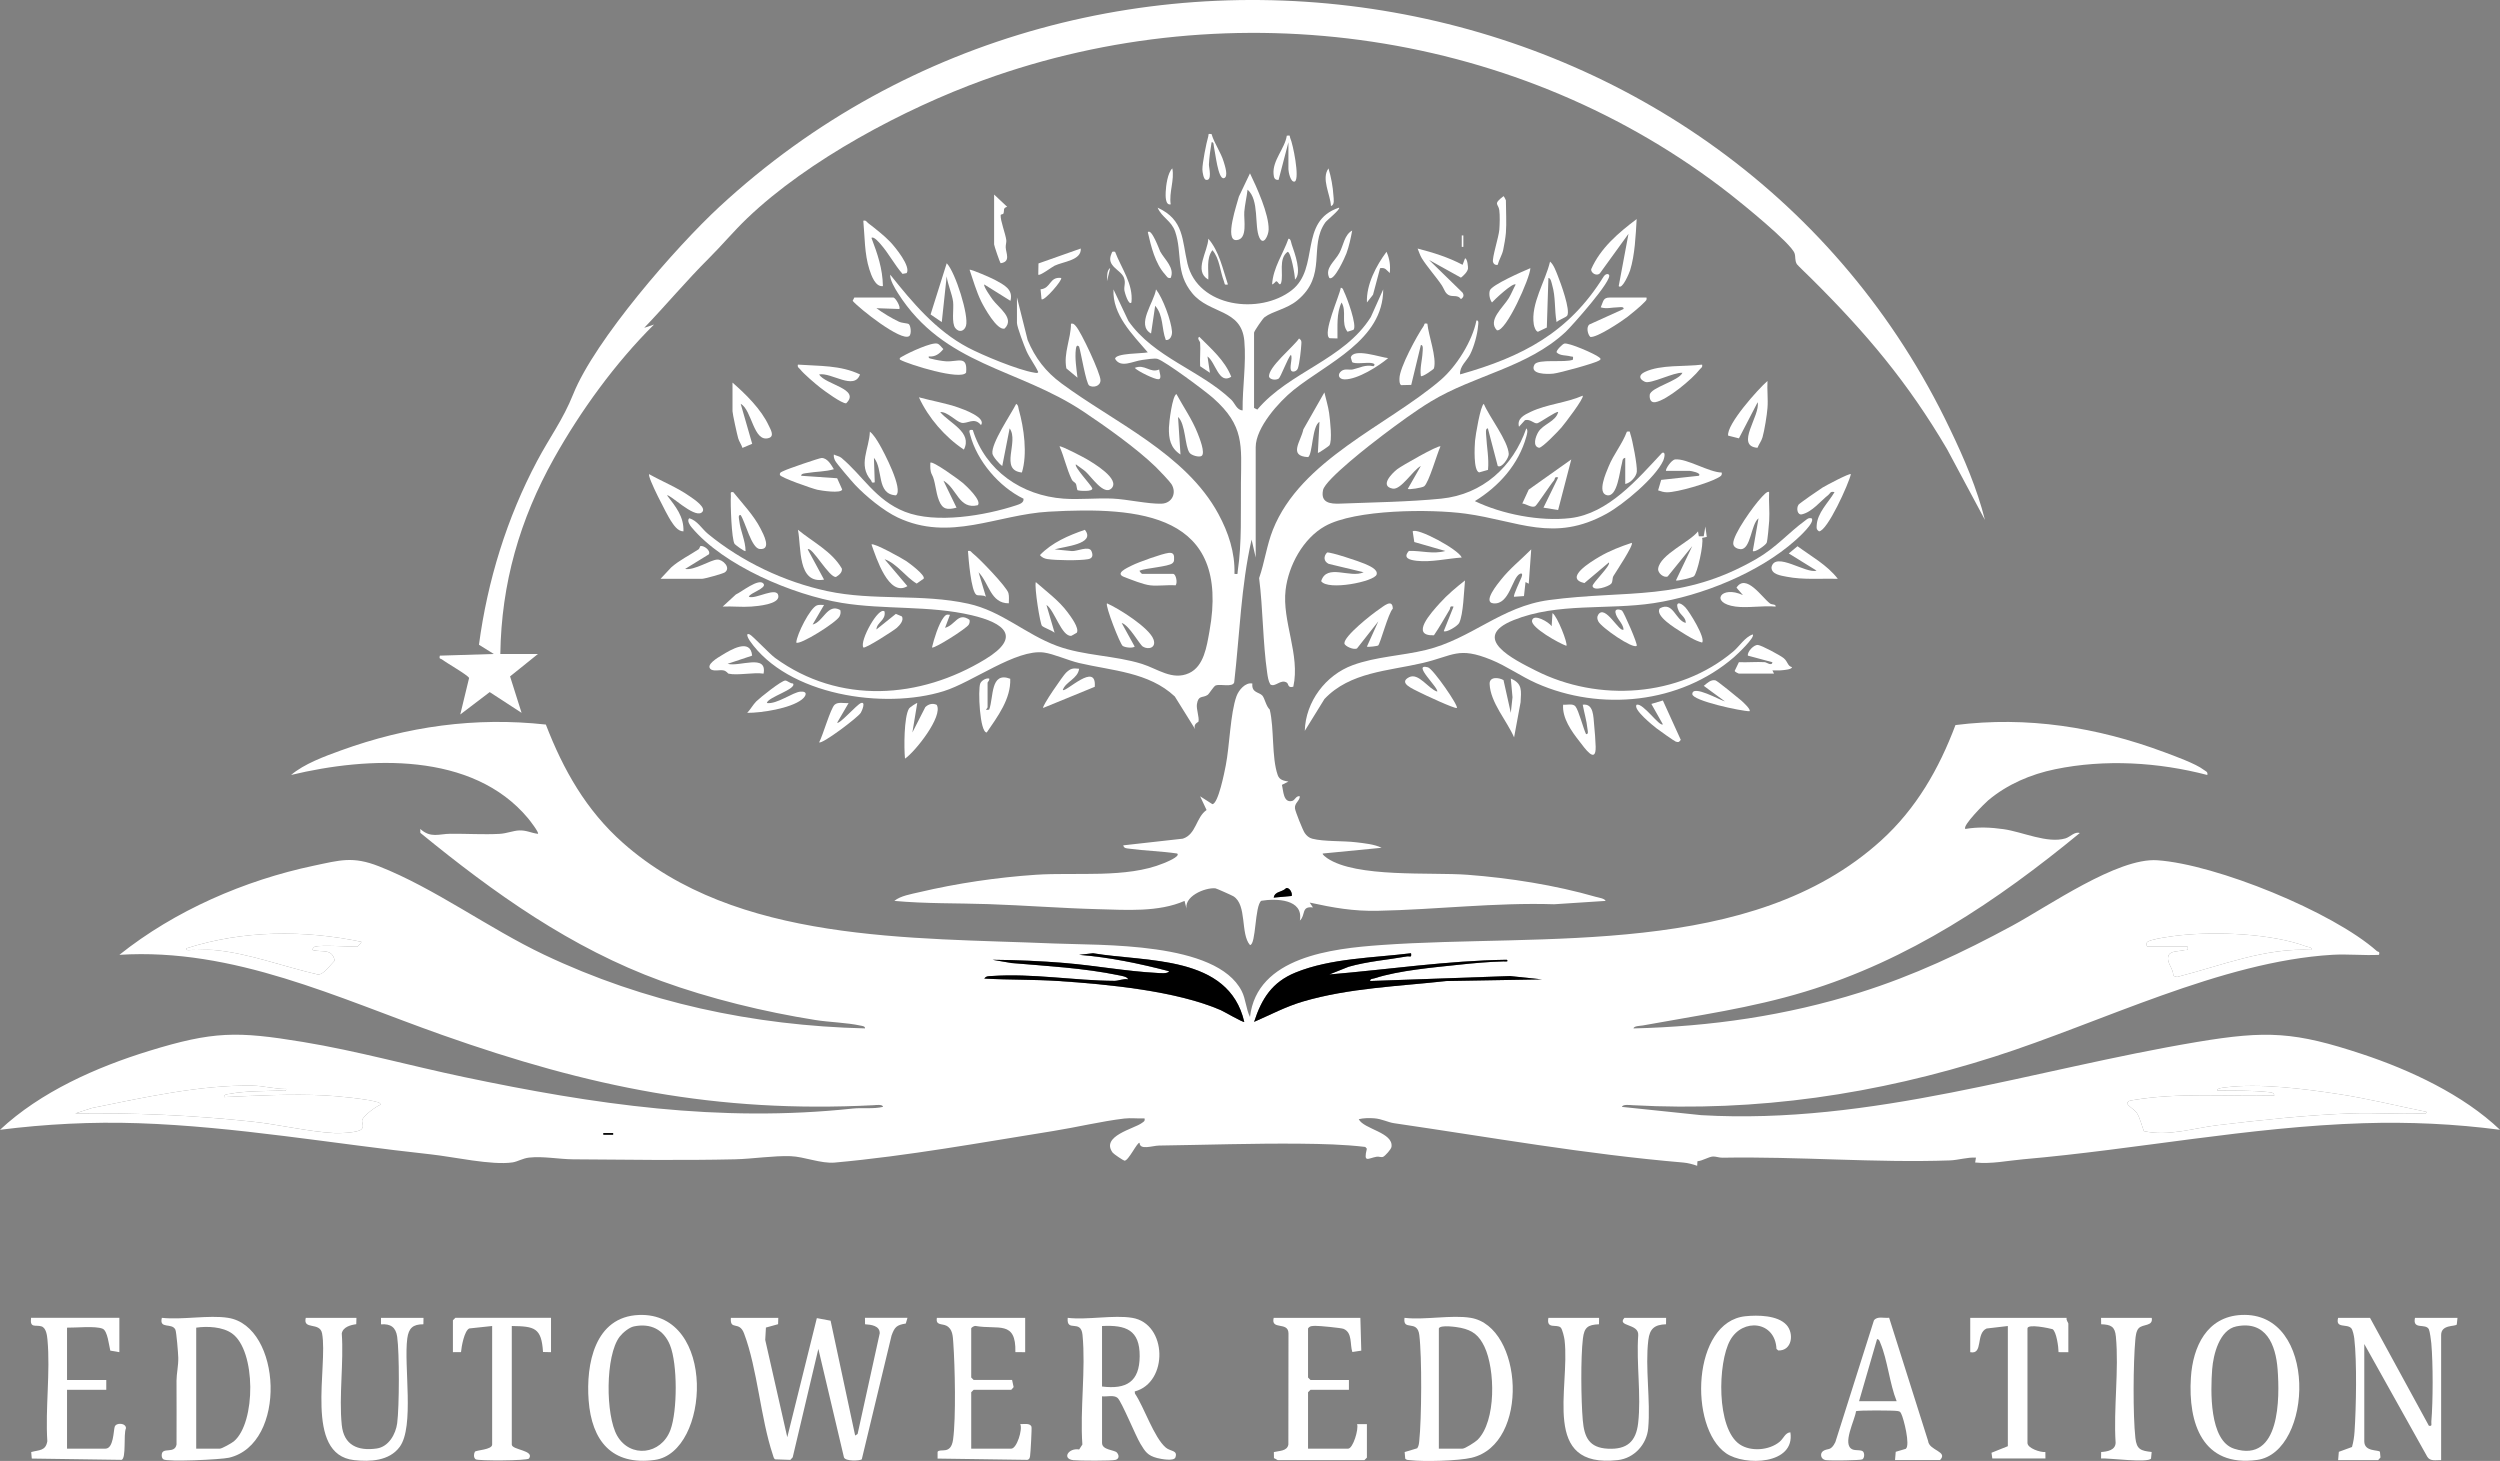 <svg xmlns="http://www.w3.org/2000/svg" id="Layer_1" data-name="Layer 1" viewBox="0 0 3057.62 1786.83"><rect x="0" y="0" width="3057.62" height="1786.83" fill="#808080" stroke="none"/><defs><style>      .cls-1 {        fill: #fff;      }    </style></defs><path class="cls-1" d="M667.61,886.19c21.4,55.52,49.39,104.91,94.27,144.69,138.39,122.69,353.11,115.67,526.88,123.04,58.18,2.47,198.84-2.48,229.85,58.11,5.11,9.98,5.25,21.85,10.2,31.81,8.38-73.7,100.76-83.72,160-87.99,198.6-14.31,452.82,16.41,611.96-127.95,42.78-38.81,70.68-87.42,90.85-141.12,87.68-11.05,172.95,2.5,255.09,33.05,12.18,4.53,39.13,14.29,48.41,21.58,2.41,1.89,5.44,2.3,4.54,6.44-59.87-15.66-125.1-19.6-186.03-7.06-29.96,6.17-58.46,18.38-81.95,38.04-3.58,2.99-32.17,31.28-27.96,35.01,15.69-2.65,31-1.96,46.73.27,23.15,3.28,53.7,17.88,75.76,11.26,5.62-1.69,11.36-8.74,17.47-6.52-101.53,83.48-208.85,155.43-335.95,193.98-67.04,20.33-130.39,28.85-198.6,41.36-2.87.53-10.86.46-11.35,3.62,94.46-2.26,186.96-15.61,276.99-43.93,66.17-20.82,125.48-48.82,186.28-81.68,44.37-23.98,128.79-83.41,177.38-80.07,71.88,4.93,214.55,63,268.66,111.15,1.33,1.18,3.85-.12,2.55,4.56-18.8.92-38.33-1.18-57.06-.07-135.85,8.09-283.25,83.07-413.34,124.59-144.7,46.19-290.14,67.62-442.38,59.37-2.69-.15-12.5-1.44-13.09,2.07l96.89,10.1c208.14,12.1,405.41-55.89,606.54-89.53,85.64-14.32,119.7-12.4,202.01,14.89,58.79,19.49,123.49,49.75,168.41,92.54-55.28-7.25-111.2-9.82-167.06-8.06-139.13,4.38-277.62,32.05-415.85,44.1-19.65,1.71-39.03,6.04-59.01,3.96l.99-5.99c-10.68-.59-21.55,3.07-32.06,3.44-91.03,3.18-185.55-5-277.99-3.32-4.13.08-8.31-1.69-11.64-1.46-5.41.38-12.85,5.33-18.94,5.8l-.34,5.56c-5.38-1.9-11.3-3.49-17.01-3.98-119.31-10.15-235.64-30.88-353.82-48.13-7.33-1.07-14.66-5.21-24.03-5.97-6-.48-13.2-.36-19.06,1.06,6.06,12.33,42.65,16.14,40.05,33.89-.44,2.98-7.78,11.07-10.15,12.12s-5.27-.58-7.98-.1c-10.64,1.88-16.36,8.26-12-9.77l-1.9-2.19c-26.14-3.11-52.74-3.69-79.12-3.96-56.75-.59-115.84,1.46-173.11,2.27-8,.11-23.57,6.03-23.81-3.26-2.52-1.89-13.73,22.55-18.58,21.74-1.34-.23-13.01-8.01-14.32-9.77-15.14-20.33,26.47-29.34,35.63-36.28,2.27-1.72,4.09-2.12,3.31-5.67-8.15.43-16.65-.76-24.78.2-27.46,3.25-59.07,10.81-86.75,15.23-87.76,14.03-177.83,30.52-267.34,38.62-16.74,1.52-37.27-7.2-53.95-7.82-20.49-.75-47.14,3.35-68.02,3.83-65.83,1.49-132,.5-198.15.01-16.93-.13-36.73-4-53.75-2.1-7.89.88-14.11,4.98-20.27,5.88-25.54,3.76-72.53-6.89-99.9-9.84-118.44-12.79-238.74-34.11-357.84-38.11-56.56-1.9-113.07,1.02-169.06,8.06,49.53-46.36,117.89-76.66,182.44-96.5,78.29-24.06,107.26-24.24,187.97-10.93,66.4,10.95,131.26,29.1,197.05,42.92,159.58,33.54,311.86,55.95,475.44,38.55,12.1-1.29,24.86.79,36.96-2.05,0-3.47-8.74-2.2-11.08-2.07-192.76,9.93-348.09-22.33-527.88-85.86-128.03-45.24-254.88-106.83-394.91-98.05,67.73-54.03,153.01-91.14,237.9-109.04,32.13-6.77,47.6-11.74,79.41.72,67.91,26.61,134.51,76.05,201.91,108.06,123.36,58.58,255.97,86.9,392.66,90.25.49-2.74-3.56-3.02-5.5-3.45-17.14-3.72-37.55-4.02-55.19-6.82-62.19-9.85-129.21-26.16-188.3-47.67-110.34-40.17-204.68-107.5-294.75-181.19l-.15-4.83c12.87,11.61,22.85,6.03,36.89,5.91,19.75-.17,40.62,1.18,60.17.12,8.46-.46,16.77-3.92,23.85-4.2,9.04-.36,14.67,3.18,23.04,4.16,1.67-1.5-10.29-16.81-12.05-18.93-68.13-81.69-195.53-75.74-289.9-53.07,15.85-13.55,40.89-22.74,60.96-30.01,81.18-29.43,164.36-41.12,250.7-31.64ZM384.95,1157.84c8.97-2.29,40.15,0,51.99,0,.39,0,5.65-5.33,5-5.98-70.56-14.7-145.05-14.15-213.96,8-.48,3.48,4.55,1.88,6.96,1.97,8.54.32,17.61-.69,25.99.03,42.54,3.65,86.54,20.64,128.13,30.07,7.4-.23,15.02-12.01,20.31-17.06-3.42-15.54-15.3-9.58-27.43-13.05-.57-.56,2.25-3.79,3-3.98ZM2827.65,1161.82c-.63-3.78-4.21-3.26-6.76-4.21-42.6-15.89-109.11-18.46-154.21-13.75-6.44.67-39.02,4.61-41,9-.33.74-.73,5.07,1.03,5h48.94c.94,5.67-1.15,3.36-4.61,4.27-6.19,1.64-17.09.44-19.05,7.15-2.46,8.45,6.46,15.34,6.02,24.2l4.63,1.39c54.29-13.84,107.81-36.13,165-33.05ZM1521.8,1249.82c-19.03-82.16-119.46-72.9-184.99-83.96l-16.97,1.96c37.32,2.98,73.91,10.64,109.97,20.04-1.37,3.54-11.85,2.25-15.09,2.07-37.36-1.99-74.78-8.95-111.91-12.07-29.53-2.48-59.38-3.76-88.96-4l23.01,3.96c42.67,3.64,89.13,6.16,131.07,14.91,3.03.63,11.04,1.65,11.88,5.09-5.78-1.21-11.47,1.85-16.77,1.82-49.31-.24-100.25-9.41-150.3-5.91-3.42.24-6.61-.2-8.88,3.12,30.2,1.7,60.72,1.01,90.96,3.01,59.55,3.94,144.04,11.98,198.34,35.63,3.78,1.64,27.51,15.47,28.64,14.34ZM1725.77,1165.85c-45.76,5.68-98.23,6-141.33,23.63-28.57,11.69-41.31,31.72-50.63,60.33,20.21-8.77,38.67-18.71,60-24.97,56.08-16.47,117.14-18.57,174.99-24.98l116.95-2.04-38.9-4.06-171.05,6.06c-.47-2.88,3.46-2.7,5.56-3.38,29.48-9.58,72.03-13.24,103.43-16.58,17.74-1.89,36.17-3.54,54.02-4.01,1.72-.04,7.19.8,3.95-2.02-72.68,1.05-144.69,11.91-216.96,17.99l23.55-9.41c23.34-6.64,47.58-8.47,71.37-12.66,3.56-.63,5.97,2.19,5.04-3.9ZM349.95,1331.84c-12.94.24-28.55-3.91-41.08-4.09-64.19-.94-133.9,14.74-196.52,27.43l-20.35,6.62c72.41-.92,144.99,2.25,216.94,10.04,32.46,3.51,68.18,12.27,100.04,14,6.25.34,29.5-.4,33.18-4.82,3.64-3.2-.17-8.47.85-11.31,2.05-5.69,16.82-16.51,22.88-18.88-.97-1.14-1.8-2.17-3.32-2.64-13.76-4.28-50.14-7.63-65.55-8.44-39.89-2.11-83.25.29-123.07,2.06.82-3.98,4.11-3.39,7.02-3.96,18.99-3.68,42.41-3.22,61.99-4.02,2.43-.1,7.44,1.51,6.97-1.98ZM2967.62,1359.83c-35.74-7.28-71.17-16.15-107.31-21.69-42.26-6.48-97.3-13.59-139.42-8.1-2.16.28-9.35.78-9.22,3.75,20.89.14,42.27-.28,63.06,1.94,2.99.32,6.17.45,6.92,4.06-58.05,1.63-117.49-4.04-174.94,6.05-2.37.42-3.64.94-5.02,3-.65,2.98,8.91,8.09,11.69,12.27,3.95,5.96,6.07,15.61,8.71,22.31,30.18,6.81,60.81-3.8,90.84-7.35,54.02-6.39,109.39-12.44,163.64-14.34,27.95-.98,56.15,1.2,84.09.08,2.43-.1,7.44,1.51,6.97-1.98ZM749.9,1385.83h-11.98v1.96h11.98v-1.96Z"></path><path class="cls-1" d="M657.92,799.88l-34.09,27.41,14.09,44.56-38.99-25.39-36.01,27.4,10.8-44.63c-1.05-3.29-28.07-18.71-33.25-22.77-1.63-1.27-3.68.05-2.52-4.57l65.98-2.03-18.14-11.3c10.43-78.26,34.13-155.1,71.09-224.69,15.81-29.76,31.51-50.18,44.19-81.79,26.52-66.11,125.36-179.69,178.79-229.15,462.39-428.03,1234.77-296.68,1505.32,272.33,17.12,35.62,32.79,72.18,42.5,110.64l-46.36-86.59c-47.99-81.67-99.01-142.14-165.65-208.31-2.82-2.8-17.43-16.82-18.06-17.93-2.72-4.79-1.3-8.76-2.77-13.22-4.02-12.22-64.47-61.1-78.15-71.83C1860.39,37.17,1508.8-13.02,1202.81,97.94c-96.73,35.08-214.39,97.66-288.96,168.99-16.54,15.82-30.81,33.02-46.93,49.07-27.45,27.33-52.2,57-79.02,84.95l11.98-4.02c-47.27,46.96-89.7,105.39-122.32,163.64-41.85,74.74-64.4,152.99-65.65,239.31h45.99Z"></path><path class="cls-1" d="M1531.71,835.97c-1.25,11.53,8.34,10.38,12.23,14.78,2.89,3.27,4.55,13.09,8.98,17.02,5.7,23.3,2.17,58.45,9.79,80.2,2.12,6.04,7.34,6.91,13.09,7.93l-7.99,4.03c1.88,6.87,1.53,22.4,12.58,19.65,3.52-.88,4.71-6.72,9.4-5.7-.17,5.8-6.73,8.2-5.99,14.86.41,3.67,9.51,26.54,11.99,30.13,2.19,3.17,5.22,5.88,9.11,6.88,14.52,3.75,37.25,2.42,53.6,4.39,9.86,1.19,22.37,2.34,31.27,6.73l-71.98,7.01c-.88,1.19,4.07,4.77,5.33,5.64,35.44,24.26,127.14,17,171.62,20.36,51.83,3.91,107.1,12.63,156.99,26.99,3.17.91,10.9,1.97,12,4.97l-62.9,4.1c-71.98-2.3-144.13,6.57-215.96,8.01-29.92.6-54.19-3.74-83.08-10.07l4,5.97c-14.7-1.96-8.69,9.56-15.99,16.01,4.73-26.43-29.15-27.17-47.2-24.17-8.13,6.18-6.24,53.98-13.81,54.13-11.94-13.61-3.33-49.18-20.3-59.65-1.89-1.17-20.75-9.57-21.94-9.7-12.45-1.33-40.74,10.15-34.78,27.39l-3.01-12.02c-31.89,14.01-71.27,11.03-106.05,10.12-44.44-1.16-89.47-4.68-133.81-6.18-38.43-1.3-76.69-.41-115.07-3.94,7.3-6.19,20.88-8.37,30.36-10.61,46.13-10.9,95.29-18.16,142.64-21.34,49.12-3.31,110.86,4.57,156.01-13.97,1.86-.76,21.37-8.33,16.94-12.03-19.47-2.88-39.57-3.31-59.03-5.96-3-.41-6.16-.27-6.95-4.03l72.85-8.16c16.48-5.27,16.01-26.14,29.05-35.05l-7.9-16.8,15.02,9.64c7.28-.59,14.88-39.87,16.34-47.28,4.78-24.3,5.55-63.81,13.16-84.83,2.63-7.28,10.87-17.23,19.37-15.44ZM1579.79,1095.82c1.1-3.74-2.57-10.37-6.63-9.71-5.26,5.5-13.78,3.6-15.36,11.71l21.99-2Z"></path><path class="cls-1" d="M1243.84,363.94l13.03,51.96c9.2,22.04,22.01,38.66,41.14,52.85,64.46,47.8,152.17,86.02,192.14,159.82,12.3,22.71,20.44,47.15,19.67,73.32,4.99.37,3.43.49,3.94-3,5.26-35.69,3.59-72.06,3.96-108.06.49-46.5,4.34-69.96-33.89-103.93-9.66-8.59-58.46-44.91-68.18-47.98-3.32-1.05-14.23.73-18.55,1.3-12.02,1.59-26.27,10.4-33.25-1.29.01-7.27,34.18-6.36,39.95-7.99-18.74-22.01-43.36-45.82-41.96-76.99l18.3,38.66c31.13,44.6,87.36,59.87,125.74,96.23,4.45,4.22,6.76,12.9,13.91,13.07-.33-27.98,4.59-57.08,2.09-85.06-3.52-39.36-42.61-32.41-63.73-58.26-20.93-25.63-11.76-48.37-20.8-75.19-4.59-13.63-16.37-17.24-21.52-29.45,32.69,15.1,29.67,39.62,36.53,68.44,12.78,53.67,88.54,62.93,127.48,32.6,34.93-27.2,7.93-84.5,57.92-101.04,2.07,1.93-14.79,15.21-16.85,18.12-20.71,29.31,3.02,64.88-34.47,95.51-12.72,10.39-29.73,12.94-39.7,20.3-2.45,1.81-12.95,17.3-12.95,19.05v91.99l4,2.02c38.97-46.3,105.86-60.64,138.82-113.17l15.14-33.82c-.05,62.21-68.28,89.73-109.76,123.18-17.68,14.26-46.2,45.81-46.2,69.79v134.98l-5.01-21.99c-12.97,56.99-14.6,116.5-21.28,174.68-1.97,6.3-16.63,1.77-22.41,3.64-2.73.88-8.02,10.3-10.14,11.72-6.1,4.07-11.25-.14-13.03,11.17-.97,6.13,3.04,16.12,1.92,21.39-.17.83-7.01,2.87-4.05,9.35l-24.93-40.03c-31.84-29.85-76.66-31.45-117.06-40.92-13.32-3.12-31.44-11.32-43.13-12.85-33.85-4.44-87.04,36.22-122.39,47.25-73.07,22.8-190.84,5.25-237.24-61.59-1.48-2.13-6.06-10.34-.19-7.82,3.57,1.53,24.2,23.72,31.19,28.81,78.52,57.18,177.01,50.39,257.14,1.51,44.71-27.27,23.6-44.3-16.9-53.78-52.19-12.21-106.61-6.48-158.89-15.09-59.78-9.84-144.15-45.32-183.5-92.38-2.07-2.48-5.93-8.02-3-11.09,9.9,2.56,15.49,12.9,22.95,19.04,41.41,34.06,93.34,58.75,145.94,70.04,56.95,12.22,115.44,2.8,172.56,15.42,41.09,9.08,69.9,37.35,108.4,51.58,33.06,12.23,70.26,11.51,103.95,22.04,19.07,5.96,37.2,20.66,57.57,11.32,18.32-8.39,21.67-32.94,24.95-51.02,26.15-143.84-84.59-152.81-196.49-146.49-63.37,3.58-121.09,37.26-184.85,7.07-17.28-8.18-38.88-25.94-52.08-39.91-3.87-4.09-22.81-26.22-24.4-29.59-1.15-2.43-1.92-4.72-1.52-7.46,2.82,1.51,6.67,1.97,9.04,3.93,26.14,21.63,41.71,51.86,77.89,66.09,37.85,14.9,97.91,4.68,136.14-7.92,3.9-1.29,9.65-3.06,8.87-8.08-29.66-14.38-56.7-45.92-65.14-77.88-1.09-4.13-2.6-7.16,3.13-6.14,15.52,49.84,59.8,80.22,111.04,83.96,19.47,1.42,40.41-.95,60.05-.06,17.72.8,43.81,6.81,59.87,6.21,12.65-.47,18.88-13.12,11.93-24.04-2.21-3.48-15.39-17.27-19.1-20.88-23.16-22.49-61.12-49.49-88.34-67.64-80.72-53.8-170.41-55.87-227.02-144.94-3.46-5.44-10.14-16.45-9.41-22.59,26.98,33.93,55.95,68.43,94.91,89.07,18,9.54,61.97,27.76,81.25,30.75,1.52.24,4.65,1.08,4.81-.83-4.05-8.8-10.44-16.86-14.36-25.64-2.63-5.89-11.63-29.61-11.63-34.37v-31Z"></path><path class="cls-1" d="M1967.74,335.95c5.93,5.49-46.48,64.05-52.93,70.03-47.24,43.82-111.26,52.58-164.88,85.09-19.25,11.68-40.67,27.56-58.78,41.2-13.37,10.07-70.3,54.09-73.01,67.09-3.26,15.65,8.75,17.06,20.74,16.6,39.06-1.49,85.77-2.23,123.86-6.1,50.61-5.15,87.74-38.97,104.03-85.95,2.36,2.13.77,7.3.02,10.02-9.42,34.02-33.38,60.8-62.98,78.96,33.16,15.98,79.61,25.11,116.73,20.78,46.48-5.42,82.49-47.94,112.23-79.76,5.4-2.23,2.24,7.75,1.45,9.46-9.61,20.97-48.69,53.53-69.13,64.85-64.77,35.87-108.15,8.8-172.65-.01-42.47-5.8-134.94-5.46-171.98,15.34-26.57,14.92-44.53,47.9-48.1,77.88-4.56,38.28,18.07,79.37,9.43,118.44-7.07,2.04-5.62-3.49-7.93-4.97-7.57-4.9-14.4,6.37-20.21,2.11-2.46-4.17-3.14-9.44-3.83-14.18-5.38-37.22-5.07-78.11-9.85-115.79,6.72-19.33,9.28-40.06,16.85-59.12,34.04-85.67,140.04-127.48,204.96-182.99,19.59-16.75,38.92-47.58,43.99-73.01,3.43-.5,2.12,4.74,1.95,6.94-.82,10.37-4.93,25.12-9.6,34.41-4.13,8.2-13.27,14.87-12.34,24.63,76.19-21.45,133.08-51.13,175.42-119.48,1.81-2.92,4.79-4.1,6.53-2.5Z"></path><path class="cls-1" d="M2215.71,633.91c4.72,4.92-15.87,23.37-19.96,27.02-44.48,39.65-114.54,67.83-173.22,76.75-56.45,8.59-117.28-1.01-171.26,20.72-54.19,21.81.37,48.29,27.14,61.83,76.49,38.67,174.9,32.56,241.34-23.32,7.79-6.56,14.26-17.62,23.96-21.01,3.37,3.48-19.67,25.02-23.04,27.93-65.65,56.81-163.1,66.64-241.63,31.77-18.77-8.34-36.25-20.93-55.31-28.68-40.4-16.43-45.95-4.91-83.94,3.99-41.55,9.74-88.82,10.97-119.94,44.04l-24.04,38.92c1.01-35.66,25.43-68.16,58.61-80.35,28.49-10.46,60.07-11.44,89.42-18.56,55.83-13.54,92.15-53.27,150.89-61.09,97.17-12.93,161.6,2.72,253.6-50.36,23.94-13.81,38.87-31.75,59.29-46.69,2.74-2,4.03-3.77,8.08-2.9Z"></path><path class="cls-1" d="M951.88,1611.78l-.23,7.78-14.88,4.11-.86,15.1,26.97,119.02,36.15-145.67,16.83,3.16,30.03,140.48,3.01-1.97,27.06-123.12c.1-9.3-10.54-10.56-17.97-11.02l-.11-7.87h51.99l-2.04,6.96c-11.31,1.83-13.62,4.34-17.4,14.59l-36.44,151.54c-2.54,1.78-20.1,2.61-21.8-2.43l-31.31-132.69-31.37,132.63-2.88,3.12-18.82-.66c-1.65-1.44-1.92-3.5-2.57-5.43-15.2-45.43-18.74-105-35.28-148.69-5.98-15.8-17.3-2.77-16.07-18.93h57.99Z"></path><path class="cls-1" d="M1384.83,1611.78c43.02,7.19,44.35,79.15,3,90.02l.28,2.63c11.27,16.63,23.27,53.94,37.86,66.18,5.5,4.61,14.8,2.94,11.61,11.88-1.79,5-17.73,1.95-22.26.78-11.8-3.05-14.69-7.83-20.52-17.47-6.09-10.08-22.96-51.62-27.94-56.05-4.45-3.96-13.21-1.29-19.02-1.97v56.99c0,8.92,15.2,8.34,18.18,11.81s2.78,7.5-1.5,8.86c-4.54,1.44-45.05,1.19-51.77.42-14.36-1.66-5.94-15.36,7.11-13.08l3.93-6.07c-3.06-42.95,4.26-91.83.17-134.04-1.94-20.01-19.82-2.27-18.11-20.88,23.8,2.82,56.31-3.79,78.99,0ZM1347.83,1695.77c29.83,3.74,45.9-5.77,46.06-37.09.16-32.14-16.82-38.38-46.06-36.9v73.99Z"></path><path class="cls-1" d="M1798.77,1611.78c63.95,10.69,72.57,154.01,1.13,171.11-16.04,3.84-58.72,4.97-75.22,2.96-2.12-.26-4.64.06-6.03-1.96l-.69-7.97,15.36-4.62c1.8-2.51,2.13-5.52,2.46-8.51,2.94-27.25,3.43-103.39.09-130.1-2.42-19.43-20.49-3.95-18.09-20.91,24.39,2.89,57.74-3.88,80.99,0ZM1759.78,1624.78v146.98h29c3,0,15.6-8.06,18.28-10.71,23.12-22.88,21.65-86.5,8.47-114.02-6.51-13.59-14.07-19.9-28.95-23.04-4.68-.99-25.28-4.07-26.8.8Z"></path><path class="cls-1" d="M278.96,1611.78c65.6,10.25,72.67,154.35,1.1,171.08-9.86,2.3-75.38,5.31-80.19,2-2.01-1.38-2.24-3.86-2.02-6.09.89-9.25,15.83-.17,18.06-12.07.26-26-.09-52.01-.02-78.02.02-8.64,2.33-17.94,2.16-28-.09-5.2-2.25-31.75-3.54-34.45-4.24-8.89-20.15-.15-16.54-14.46,24.69,2.75,57.31-3.7,80.99,0ZM239.97,1771.76h29c2.38,0,14.44-6.72,17.06-8.94,27.08-22.89,27.19-110.89-2.2-131.91-11.62-8.31-30.34-9.09-43.86-7.13v147.98Z"></path><path class="cls-1" d="M2741.31,1608.26c94.31-4.54,88.03,167.96,19.17,177.32-66.52,9.04-84.55-44.68-80.9-100.89,2.44-37.6,19.4-74.39,61.73-76.43ZM2735.12,1622.24c-20.65,4.22-28.19,34.58-29.53,52.46-1.94,25.92-3.81,87.4,26.96,97.18,56.53,17.97,55.67-62.53,53.08-97.08-2.27-30.27-14.17-59.99-50.51-52.56Z"></path><path class="cls-1" d="M2898.64,1611.78l72.01,132c4.56.77,2.73-2,2.98-4.98,2.11-25.23,2.18-70.82-.03-95.99-.31-3.5-1.81-14.66-2.98-17.02-3.87-7.86-20.26,1.3-16.99-14h51.99l-.87,8.13c-1.93,2.8-19.13-.28-19.13,12.86v152.98c-5.97-.2-13.3,1.92-16.93-4.07l-77.06-137.91v118.99c0,13.14,17.19,10.07,19.15,12.84l.67,6.94-2.82,3.22h-48.99l.87-10.14,16.1-5.89c1.75-6.18,2.69-12.45,3.12-18.87,1.96-29.17,3.02-85.68-.32-113.85-.36-3.07-1.81-10.3-3.6-12.4-5.22-6.14-19.78.76-16.17-12.83h39Z"></path><path class="cls-1" d="M781.57,1608.27c95.29-3.54,86.92,168.1,19.15,177.31-52.4,7.13-77.05-23.42-80.79-72.84-3.33-44,7.23-102.45,61.64-104.47ZM775.36,1622.24c-5.9,1.21-13.8,7.79-17.45,12.55-17.74,23.12-17.34,96.18-3.12,121.09,15.92,27.9,53.94,23.42,65.2-7.02,8.6-23.26,8.76-80.65-.52-103.66-7.75-19.22-23.78-27.12-44.12-22.96Z"></path><path class="cls-1" d="M145.98,1611.78v41.99l-11.09-1.91c-1.58-6.02-3.2-24.15-9.37-26.76-8.71-3.68-33-1.09-43.54-1.32v63.99h47.99v12h-47.99v71.99h46.99c9.95,0,9.8-21.93,11.3-26.7,1.75-5.58,13.96-4.71,13.78,1.76-3.3,7.49.62,36.7-5.36,38.65l-109.84-1.58-.69-7.97c9.52-2.69,17.72-1.11,19.71-13.28-2.56-39.87,3.81-84.69.19-123.95-.5-5.44-1.57-14.76-7.48-16.52-7.24-2.16-14.22,2.8-12.6-10.4h107.99Z"></path><path class="cls-1" d="M1663.79,1611.78l1.13,40.12-10.94,1.66c-3.14-9.25.35-23.55-10.69-28.28-2.8-1.2-30.23-3.88-34.5-3.69-3.61.16-6.81-.18-8.99,3.19v59.99l3,3h46.99v12h-46.99l-3,3v68.99h48.99c6.03,0,13.2-24,10.99-30.01h12.01v41.01l-3,3h-105.99c-.73,0-3.21-2.07-4.68-2.33l-.12-7.48c6.51-1.66,16.3-.97,17.74-9.24l.14-136.02c-.26-14.92-21.94-3.3-18.09-18.91h105.99Z"></path><path class="cls-1" d="M2317.71,1785.76l.86-10.14,12.33-3.66c5.67-4.29-2.58-37-5.57-42.82-1.37-2.67-1.6-2.83-4.6-3.4-4.43-.84-48.62-1.1-50.75.28-1.17,10.62-17.68,41.01-4.22,46.7,3.96,1.67,11.11.09,13.1,2.89,1.68,2.35,1.52,7.48-1.05,9.25-1.87,1.29-40.59,1.71-45.09.89-6.09-1.11-7.07-8.15-3.01-11.01,5.6-3.94,9.35.63,15.02-10.97l47.16-148.82c3.98-5.67,12.48-2.45,18.6-3.3l47.66,150.66c1.11,11.96,25,12.72,14.56,23.44h-54.99ZM2319.71,1713.77c-8.61-21.27-11.22-50.69-19.91-71.08-.87-2.05-1.27-4.66-4.07-4.91l-22.02,75.99h45.99Z"></path><path class="cls-1" d="M435.95,1611.78l-.23,7.78c-6.74.91-16.23,3.32-17.71,11.27,2.51,35.89-3.58,76.63-.03,111.91,2.49,24.74,19.52,32.19,42.79,28.84,14.54-2.1,23.24-17.46,25.01-30.98,2.62-20.08,2.78-85.79-.01-105.63-1.66-11.75-8.08-16.11-19.8-15.22v-7.96s51.98,0,51.98,0l-.12,7.87c-12.8-.07-18.03,4.75-19.71,17.3-4.44,33.23,8.93,107.96-9.3,132.68-12.71,17.23-36.16,18.35-55.87,16.14-61.4-6.9-31.49-114.46-39.04-154.93-2.71-14.53-23.76-3.78-19.94-19.05h61.99Z"></path><path class="cls-1" d="M1253.84,1611.78v41.99l-11.98-.02c.94-39.45-20.95-27.11-48.96-32.08-1.66-.09-5.05,2.02-5.05,3.1v59.99l3,3h46.99l1.88,8.75-2.88,3.25h-45.99l-3,3v68.99h48.99c6.72,0,14.12-23.52,10.99-30.01,4.32.23,12.06-1.69,13.73,3.29.57,1.69-1.17,32.75-1.72,35.72-.42,2.28-.69,4.05-3.28,4.72l-109.85-1.57v-8.3c3.33-4.7,16.28,4.33,18.96-15.03,3.66-26.46,2.28-89.92.27-117.89-.59-8.13-.58-17.39-8.64-21.36-5.33-2.62-13.12-.1-11.45-9.55h107.99Z"></path><path class="cls-1" d="M1955.76,1611.78l-.12,7.87c-13.69.56-18.02,3.8-19.65,17.35-2.86,23.73-2.27,75.38-.2,99.73,1.8,21.13,7.77,34,30.88,35.11s34.23-8.55,36.86-31.29c3.89-33.59-2.35-73.38.1-107.65.89-14.44-26.64-10.22-16.88-21.12h50.99l-.11,7.87c-14.14.44-19.96,5.41-21.65,19.35-4.08,33.56,2.89,73.79-.15,107.84-1.77,19.79-17.21,36.69-37.07,38.92-94.7,10.65-58.26-87.03-65.22-146.77-.39-3.31-2.71-13.3-4.7-15.29-4.82-4.82-17.88,2.72-15.07-11.92h61.99Z"></path><path class="cls-1" d="M673.92,1611.78v41.99l-9.79-.22c-1.84-29.8-10.43-31.38-38.2-31.78v144.98c0,6.69,28.26,6.95,21.07,17.08-2,2.82-62.41,2.92-65.16,1.02s-2.54-6.48-1.05-9.25c1.54-2.15,21.14-2.38,21.14-8.85v-144.98l-28.01,2.99c-6.06,2.83-9.54,22.3-10.07,28.92l-9.91.09v-39l3-3h116.99Z"></path><path class="cls-1" d="M2527.68,1611.78c-1.09,2.55,2,5.92,2,7v35l-11.98-.02c0-6.02-2.54-25.17-7.35-28.13-4.04-1.14-30.66-6.92-30.66-.84v139.98c0,6.59,16.07,11.75,21.88,11.12l.11,7.87h-64.99l-.99-6.98,19.98-8.01v-146.98l-25.97,3.03c-13.69,5.99-3.68,32.27-20.02,28.97v-41.99h117.99Z"></path><path class="cls-1" d="M2185.02,1620.49c9.46,10.43,6.84,31.73-10.08,31.21l-2.22-1.91c-1.58-34.17-41.3-38.07-56.62-10.65-15.31,27.39-17.14,108.16,11.78,127.49,13.54,9.05,35.94,7.26,48.55-3.16,5.13-4.24,6.88-11.26,13.29-11.69,6.1,39.74-55.94,41.39-78.65,25.66-45.94-31.81-41.51-160.97,23.69-167.63,15.21-1.55,39.39-1.3,50.26,10.68Z"></path><path class="cls-1" d="M2631.67,1611.78c1.94,10.73-11.01,7.17-16.1,12.89-2.98,3.34-3.57,9.66-3.97,14.02-2.59,28.3-3.01,92.22.08,120.06,1.56,14.06,6.69,15.62,19.92,17.09l-.79,8.04c-3.84,5.6-51.62-.75-61.13-.14l.13-7.86c7.53-.52,17.38-2.18,17.69-11.24-2.69-41.66,4.2-89.04.32-130-1.16-12.3-6.03-14.59-18.01-15l-.13-7.86h61.99Z"></path><path class="cls-1" d="M1831.8,569.91l-12.05-45.97c-3.4-.38-2.17,6.9-2.07,9.07.67,13.64,3.59,27.55,2.22,41.68l-10.87,3.08c-7.23-2.06-5.49-32.15-5-38.58.47-6.09,6.66-43.43,10.75-45.24,6.5,15.7,29.71,45.21,30.5,61.34.22,4.49-8.63,17.9-13.48,14.63Z"></path><path class="cls-1" d="M2161.73,498.92c-.69,8.78-3.67,27.5-6.09,35.9-1.43,4.95-4.33,8.25-6.15,12.86-27.89-2.2,3.7-39.33.21-55.75l-22.92,44.19-13.18-3.33c-2.11-13.6,36.63-56.92,48.12-66.87-.61,10.8.84,22.28,0,33Z"></path><path class="cls-1" d="M1199.83,519.92c-8.34-10.4-16.69-1.04-24.05-2.86-6.61-1.63-17.02-13.7-25.92-13.12,11.25,13.6,39.87,24.74,29.01,45.96-23.04-15.35-43.32-38.66-54.99-63.98,15.87,4.38,32.84,7.12,48.39,12.58,5.85,2.05,34.19,12.14,27.56,21.42Z"></path><path class="cls-1" d="M1249.82,577.91c-28.03-2.96-3.15-37.74-14.99-53.98l-9.01,45.98c-3.6-2.31-11.5-11.43-12.03-15.1-1.8-12.53,22.83-48.37,29.05-60.85,2.93,1.74,2.41,4.24,3.14,6.82,6.44,22.82,10.8,54.5,3.84,77.13Z"></path><path class="cls-1" d="M1905.75,503.93c-1.68-1.66-22.2,12.92-25.49,13.72-4.14,1-8.27-5.48-15.1-3.81l-7.37,8.08c-2.75-10.09,6.57-14.59,14.61-18.36,20.02-9.39,43.14-10.78,63.34-19.63,2.22,2.69-22.43,34.81-26.03,38.94-4.01,4.59-22.93,24.4-27.25,24.81-8.51-1.67-4.4-13.66-1.12-19.17,5.91-9.92,21.46-12.79,24.41-24.56Z"></path><path class="cls-1" d="M895.89,467.92c16.4,14.43,35.05,32.54,44.34,52.64,1.94,4.19,7.35,12.72.35,15.07-19.17,6.43-20.7-34.39-34.67-41.71l14.05,48.86-11.9,5.03c-1.33-4.21-3.96-7.49-5.24-11.83-1.3-4.42-6.93-30.04-6.93-33.06v-35Z"></path><path class="cls-1" d="M2081.75,657.9c2.29,7.21-5.94,43.54-10.05,46.96-2.08,1.74-20.76,6.11-21.96,5.02l19.97-41.98-30.02,37.1c-4.43,2.17-12.46-3.95-11.66-9.62,2.42-17.19,38.49-32.35,48.73-45.47l.98,5.97,5.98.03,2.04-11.99,1.71,12.75-5.72,1.23Z"></path><path class="cls-1" d="M2163.72,601.92c-.56,11.6.78,23.48.09,35.07-.28,4.7-2.01,24.48-3.1,26.89-1.38,3.04-14.63,12.37-16.96,10.01l7-39.98c-9.22,7.05-9.37,38.37-21.99,37.76-3.72-.18-8.61-2.34-8.92-6.6-.79-10.93,25.58-47.32,33.96-56.11,1.48-1.55,7.95-9.37,9.93-7.04Z"></path><path class="cls-1" d="M1525.83,231.96c-.97,8.71-3.3,18.4-4,27.02-.79,9.8,4.51,33.43-9.37,34.67-15.71,1.4.98-45.62,2.78-53.26l13.54-28.41c8.35,17.26,23.27,49.96,22.82,68.78-.18,7.28-6.39,20.52-11.35,9.76-6.39-13.87.2-45.92-14.41-58.55Z"></path><path class="cls-1" d="M1903.78,393.93c-2.82-15.52-.94-30.28-5.45-45.56-.68-2.32-1.64-8.45-4.55-8.42l-1.94,60.64-10.87,5.18c-2.77-.59-4.64-6.26-5.07-8.96-4-25.23,14.33-52.93,19.88-76.86,4.5,3.68,7.32,12.03,9.52,17.46,3.47,8.59,15.64,41.9,11.49,48.57-1.43,2.3-10.31,5.07-13.01,7.96Z"></path><path class="cls-1" d="M1611.82,553.91l1.96-37.99c-9.18,5.23-8.2,39.41-13.87,43.15-24.78-1.24-8.72-19.4-5.85-33.9l25.72-45.24c1.88,8.33,4.61,16.72,5.79,25.21,1.11,7.94,4.24,34.79.2,39.73-.76.93-13.45,9.7-13.94,9.03Z"></path><path class="cls-1" d="M1921.75,561.92l-16.09,61.89-17.92-2.92,18.02-36.95c-5.18-1.33-3.51,1.78-5.2,3.73-4.44,5.1-20.72,30.02-22.82,31.34-4.33,2.71-11.15-2.89-15.91-3.18l7.85-16.99,52.06-36.91Z"></path><path class="cls-1" d="M807.9,707.89l13.05-13.95c10.17-8.95,22.21-14.7,33.46-22.12,1.35-.89,1.43-3.91,2.63-4.04,4.29-.45,12.37,5.63,9.99,10.14l-29.13,17.94c11.49,2.01,30.84-11.06,39.34-11.48,6.73-.33,17.15,10.12,9.27,15.64-2.39,1.68-24.8,7.86-27.62,7.86h-50.99Z"></path><path class="cls-1" d="M1019.87,573.89c-10.48,3.1-21.78,2.78-32.43,4.59-2.12.36-7.94.51-7.55,3.41l43.99,3.02,6.15,13.73c-1.08,5.25-25.52,1.4-30.26.38-5.98-1.29-45.12-14.93-45.88-18.13-.8-3.37,2.77-3.94,4.89-5.08,3.93-2.11,43.44-15.72,46.14-15.69,7.13.07,11.69,8.45,14.95,13.77Z"></path><path class="cls-1" d="M1077.08,298.7c-1.53-1.74-8.53-10.2-11.24-7.73,7.47,19.78,13.62,37.45,14.01,58.96-9.29,1.27-14.25-13.24-16.55-20.43-6.07-18.99-5.58-39.82-7.43-59.54,3.49-.92,4,1.47,6,2.98,8.07,6.1,20.22,15.79,27.01,22.98,6.06,6.42,25.33,29.91,20.03,38.08l-5.1.98c-9.85-11.25-16.9-25.08-26.74-36.28Z"></path><path class="cls-1" d="M1765.78,771.87l12-29.96c-5.36-1.14-3.45,1.39-4.96,3.94-6.24,10.45-12.18,21.07-19.05,31.13-29.94,1.11-2.72-28.29,6.99-39.11,9.48-10.57,20.24-19.53,31-27.96-1.23,12.31-2.01,41.57-7.08,51.89-1.93,3.92-15.96,12.35-18.9,10.08Z"></path><path class="cls-1" d="M1359.32,597.4c-9.11,9.11-24.69-14.51-31.46-20.51-3.67-3.25-8.17-5.9-12.01-8.97-2.58,2.74,18.44,25.15,19.95,29.03,1.95,5-16.95,3.28-17.72,2.73-1.2-.86-1.12-6.16-2.38-8.2-1.17-1.91-3.43-1.99-5.04-5.32-6.2-12.8-9.01-27.26-14.83-40.21,1.56-1.31,29.54,13.38,33.34,15.64,7.81,4.65,41.56,24.41,30.15,35.83Z"></path><path class="cls-1" d="M2263.71,579.92c-2.51,11.63-28.85,69.83-38.99,69.94-3.02-2.15-3.02-3.27-2.87-6.73.71-16.13,14.23-28.15,21.87-41.21-5.3-1.46-5.25,1.59-7.43,3.29-9.58,7.5-19.89,20.96-32.48,23.85-5.37,1.24-7.17-7.06-4.18-11.75.97-1.53,25.77-18.76,29.48-21.02,4.06-2.48,32.98-17.88,34.6-16.38Z"></path><path class="cls-1" d="M1995.74,663.91c2.65,2.64-19.68,35.91-22.43,40.58-1.72,2.91-.48,7.04-2.88,9.58-3.16,3.34-21.3,9.55-22.66,2.8-.69-3.41,22.91-25.52,19.97-28.97l-29.93,25.25c-25.54-5.87,7.84-26.03,18.11-32.08,12.56-7.4,26.06-12.62,39.82-17.15Z"></path><path class="cls-1" d="M1987.75,559.91c-3.93.69-3.27,4.22-4.08,6.92-2.76,9.15-5.39,42-18.51,38.81-12.01-2.92-.7-27.84,2.25-35.07,6.13-15.04,16.7-27.5,22.37-42.64,4.79-.61,3.18-.06,4.19,2.76,2.71,7.61,8.68,38.91,7.94,46.28-.6,5.97-7.81,13.84-14.16,14.95v-32Z"></path><path class="cls-1" d="M1745.76,395.93c1.32,14.28,11.67,41.28,8.04,54.58-.32,1.18-14.48,11.14-16.01,9.4-1.41-9.85,1.63-19.28,2.08-28.9.1-2.19,1.34-9.45-2.07-9.07l-11.79,48.81-12.36.29c-2.29-1.58-2.05-5.51-2.04-8.11.06-13.33,21.42-52.38,29.7-64.4,1.22-1.77-.32-3.69,4.44-2.61Z"></path><path class="cls-1" d="M1469.55,557.66c-3.01,1.92-12.23-.6-14.64-3.84-5.94-8.01-4.74-35.18-14.11-43.89l2.99,45.98c-12.21-7.85-14.53-19.33-14.13-33.02.18-6.37,4.01-38.6,9.16-40.96,8.57,15.77,19.34,31.2,25.95,48.02,1.92,4.89,9.92,24.43,4.77,27.71Z"></path><path class="cls-1" d="M1761.78,545.93c-3.96,8.11-14.33,44.97-20.07,48.91-2.53,1.73-18.47,4.33-19.92,3.06l15.97-27.98c-9.64,4.93-24.18,29.64-34.47,27.68-16.21-3.08-1.1-18.46,5.5-23.68,5-3.95,50.56-29.97,52.99-27.98Z"></path><path class="cls-1" d="M2081.73,445.94c.9,3.47-1.44,4-2.98,6-8.96,11.67-40.04,37.61-54.22,39.93-5.6.92-7.3-3.9-6.82-8.89.89-9.1,35.29-16.84,40.03-27.03-10.37-.94-38.98,14.17-45.93,11-7.32-3.34-7.88-8.3-.08-12.03,19.34-9.25,48.83-6.24,70-8.97Z"></path><path class="cls-1" d="M815.9,605.93c10.3,13.57,20.65,25.68,19.99,43.97-7.11,0-12.08-7.95-15.63-13.35-4.21-6.41-28.74-53.42-26.34-56.63,16.4,9.21,34.33,16.26,49.8,27.17,3.96,2.79,22.21,14.4,14.24,19.9-9.59,6.61-39.44-23.45-42.06-21.05Z"></path><path class="cls-1" d="M1168.46,401.34c-4.97-6.24-1.74-23.52-2.77-32.24-1.09-9.2-6.66-21.42-7.86-31.14l-5.99,55.97-13.69-9.35,19.73-62.63c10.6,10.92,27.34,64.24,23.57,76.56-2.06,6.73-8.47,8.51-12.99,2.83Z"></path><path class="cls-1" d="M1135.87,435.95c-.57,2.52,2.06,2.49,3.93,3.01,4.31,1.19,12.63,2.65,17.08,2.93,14.66.93,26.66-7.96,24.72,13.79-6.27,9.96-70.01-9.77-80.77-15.74-1.89-2.13,2.23-3.59,3.62-4.42,7.31-4.34,35.08-17.29,41.96-15.25,2.86.85,5.19,4.63,7.37,6.66-4.72,5.81-10.01,9.79-17.91,9.02Z"></path><path class="cls-1" d="M905.86,629.92c-3.53-.48-1.98,4.54-1.74,6.73,1.37,12.64,7.63,24.4,7.75,37.24-1.1,1.27-12.79-7.78-13.37-8.59-3.82-5.31-5.25-49.71-4.61-58.42.22-2.97-1.55-5.79,2.97-4.95,11.34,14.11,25.12,28.45,33.36,44.64,3.37,6.62,14.02,26.21-1.03,24.89-10.12-.89-17.48-32.76-23.33-41.54Z"></path><path class="cls-1" d="M1667.78,699.87l-42.71-10.23c-6.13-2.94-6.64-9.12-1.97-13.9,4.2-.86,40.01,11.08,46.05,13.81,4.79,2.16,16.46,6.63,14.52,13.1-2.59,8.67-59.78,20.1-67.81,8.12,6.8-22.04,35.41-3.1,51.92-10.89Z"></path><path class="cls-1" d="M1051.86,457.95c-7.09,19.98-34.93-2.76-49.99,0,7.13,12.52,51.22,17.6,33.04,35.31-5.17.56-26.66-15.23-31.98-19.39-5.59-4.37-20.21-16.86-24.07-21.93-1.52-2-3.89-2.52-2.98-6,26.02,1.89,51.85.5,75.97,12.02Z"></path><path class="cls-1" d="M2247.72,707.87c-20.51-.44-42.28,1.46-62.48-2.49-6.91-1.35-19.03-2.85-18.61-11.67,4.42-19.95,42.69,8.62,55.09,4.17l-33.96-20.98,10.68-8.84c16.97,12.51,36.07,22.81,49.28,39.82Z"></path><path class="cls-1" d="M1195.86,617.9c-23.26,5.6-25.28-20.52-41.98-29.99l16,32.98c-11.19,2.95-17.06,2.27-21.4-8.59-4.37-10.92-4.44-24.14-8.64-31.72-2.46-4.44-2.09-9.73-1.97-14.65,2.56-2.93,36.22,21.63,40.01,24.96,4.01,3.51,23.35,21.58,17.97,27.02Z"></path><path class="cls-1" d="M1979.76,349.93l11.97-63.98-34.85,48.15c-3.61,4.23-11.24.05-10.8-4.79,11.41-26.02,33.48-44.66,55.64-61.36-1.18,19.94-2.13,43.83-8.08,62.89-.75,2.41-9.54,23.96-13.88,19.09Z"></path><path class="cls-1" d="M1207.85,864.87c0,2.01-5.17,4.2,1.98,3,5.58-14.92,1.17-47.03,25.74-37.71.96,24.59-15.49,46.27-28.72,65.67-8.53.38-10.98-52.68-7.95-59.91,1.47-3.51,6.98-6.94,10.94-6.03.78,2.18-1.99,4.38-1.99,4.99,0,10,0,20,0,30Z"></path><path class="cls-1" d="M987.88,671.92l19.98,36.99c-32.84,5.83-27.6-39.57-31.96-61.01,18.37,15.15,41.38,26.3,53.72,47.46.83,4.68-3.45,8-7.04,10.21-7.97,2.02-29.91-38.2-34.7-33.65Z"></path><path class="cls-1" d="M2037.74,575.91c-1.52-1.33,6.3-13.54,11.03-14.01,14.3-1.42,41.36,15.81,56.96,16.03.76,3.89-1.81,4.81-4.58,6.4-11.21,6.44-49.62,17.88-62.4,17.77-3.76-.03-7.36-1.12-10.82-2.37l3.8-12.83,46.02-5c3.94-3.63-10.1-5.98-11-5.98h-29Z"></path><path class="cls-1" d="M1279.86,739.89l9.96,34c-3.29-2.92-13.25-6.21-15.46-8.5s-9.45-46.87-7.52-53.48c13.23,11.71,28.41,22.74,38.96,37.03,3.55,4.8,14.64,19.35,11.16,24.95l-6.6,3.73c-11.78,1.66-20.93-31.97-30.49-37.72Z"></path><path class="cls-1" d="M1235.83,367.93l-31.97-19.99c-1.66,1.81,8.49,16.17,10.32,18.65,7.44,10.06,27.25,22.85,14.47,35.29-9.27,2.62-25.13-26.18-28.57-33.19-5.87-11.97-9.93-26.11-14.24-38.73,1.43-1.14,27.3,10.32,30.76,12.21,11,6,23.04,11.62,19.22,25.75Z"></path><path class="cls-1" d="M1332.17,471.57c-3.86-2.35-10.15-40.69-12.36-47.63-2.87-2.87-3.62.18-3.98,2.96-1.42,11.19.72,23.9,1.98,35.03l-13.6-11.37c-3.61-19.05,5.59-35.89,5.64-54.61,3.16-.68,4.15.96,6,2.98,6.39,6.95,30.1,57.62,30.1,66.08,0,7.59-9.1,9.42-13.78,6.57Z"></path><path class="cls-1" d="M1406.82,715.89c-8.84-.99-22.99-6.86-31.83-10.17-11.82-4.42,2.95-10.91,9.48-14.18,7.96-4,36.83-14.38,44.86-15.31,6.39-.74,6.98,3.02,6.59,8.65-.03,1.78-.75,2.92-2.08,4.05-4.92,4.16-32.12,5.82-40.01,8.99-.63.61,2.58,3.98,3,3.98h38c3.32,0,5.67,10.74,3,14-9.95-.78-21.25,1.09-31,0Z"></path><path class="cls-1" d="M1092.86,363.94c2.92.84,9.03,12.03,6.99,13.99l-27.98-1c8.21,6,18.35,12.16,27.5,16.49,3.81,1.81,10.52,1.84,12.06,2.92,2.46,1.73,3.77,12.37.52,14.74-9.62,7.02-61.1-33.73-69.1-43.14l2.02-4h47.99Z"></path><path class="cls-1" d="M1853.77,347.96c-3.34-2.75-25.6,18.13-29.01,21.97-2.81-3.65-3.98-10.21-2.64-14.58,2.12-6.91,40.96-23.75,49.62-27.4-.34,11.95-29.98,78.61-40.95,75.99-11.8-12.14,7.64-27.87,14.57-39.39,3.19-5.29,5.41-11.19,8.39-16.58Z"></path><path class="cls-1" d="M1095.77,605.84c-24.35-1.33-15.15-32.25-26.91-45.92l1,29.98c-4.66,1.28-3.36-1.15-4.57-2.54-16.28-18.63-2.03-38.51-1.4-59.44,4.64,3.65,8.58,10.3,11.59,15.39,5.16,8.74,29.99,55.86,20.29,62.54Z"></path><path class="cls-1" d="M1115.88,895.86l15.86-31.09c3.92-3.71,9.04-5.07,13.91-2.69,8.21,13.92-26.47,57.46-38.8,65.77-1.31-12.78-1.34-50.87,4.86-61.13,1.13-1.87,9.73-7.38,10.13-6.85l-5.96,35.99Z"></path><path class="cls-1" d="M1847.79,871.86l2.07-19.08-2.07-22.9c14.53,6.26,12.68,14.9,11.96,28.98l-7.95,43c-8.73-20.31-28.92-42.38-29.92-65.27-.4-9.2,10.92-8.26,16.98-4.8l8.94,40.07Z"></path><path class="cls-1" d="M1923.77,439.92c.55-5.17,0-3.18-2.92-4.05-5.51-1.64-12.78-.44-17.07-4.97-.52-2.5,7.19-10.07,9.43-10.68,5.4-1.47,37.5,12.58,42.53,16.73,2.16,1.79,2.71,2.24.06,4.01-4.88,3.25-48.59,15.26-55.95,16.01-7.75.79-29.66,1.1-23.12-11.09,4.42-7.36,37.51-1.9,47.05-5.96Z"></path><path class="cls-1" d="M2013.75,363.94c.7,3.24-1.11,4.08-2.94,6.06-4.01,4.33-15.34,13.71-20.4,17.59-7.38,5.67-37.48,25.75-45.41,24.49-3.32-3.29-5.04-12.04-1.24-15.16l41.98-19.01c.52-3.35-4.73-2.07-7.02-2.05-7.29.05-13.67,2.26-20.96.05,3.37-7.55,2.78-11.98,11-11.98h44.99Z"></path><path class="cls-1" d="M1869.75,713.91l-3.97-2.03-1.89,17.14-12.12.86c-1.47-1.29,7.84-20.47,9.13-23.85,1.1-2.85,1.34-5.84-2.12-4.12-9.51,4.73-12.45,37.6-32.02,36.05-14.08-1.11,5.3-24.25,9.06-29,10.8-13.67,24.73-24.72,36.95-37.05l-3.03,42Z"></path><path class="cls-1" d="M1129.71,707.75l-8.56,5.98c-13.85-8.25-24.21-24.57-39.29-29.82l27.96,32.98c-22.78,13.93-38.17-34.75-43.95-50.98,2.54-2.49,37.71,17.06,42.6,20.37,3.85,2.61,23.67,17.33,21.23,21.48Z"></path><path class="cls-1" d="M1685.45,789.56c-.79.52-11.51,2.11-13.68,1.31l14-30.98-26.01,33.09c-3.63,2.44-15.19-2.62-15.48-6.06-.73-8.82,33.86-36.04,42.06-41.47,5.45-3.61,16.87-14.13,17.12-1.02-5.59,5.54-15.43,43.43-18.01,45.13Z"></path><path class="cls-1" d="M1233.83,737.88c-22.45.13-24.08-24.76-36.99-37.98l8.99,29.99c-3.16-2.61-9.49-1.03-11.61-2.37-6.58-4.14-9.69-44.24-10.36-53.62,3.47-.9,4,1.44,6,2.98,7.67,5.88,41.49,40.92,43.49,48.49,1.09,4.1.42,8.37.48,12.51Z"></path><path class="cls-1" d="M1791.8,315.95c2.99.28,3.85,10.92,3.61,12.58-.59,4.02-5.41,8.63-8.62,11.05l-38.99-21.64,40.98,40c2.12,3.43,1.11,5.7-2,7.96-3.3-5.29-9.15-3-13.54-4.42-5.72-1.85-6.83-7.9-9.54-12.03-6.84-10.42-18.26-23.06-24.79-33.63-2.3-3.73-3.36-7.92-5.12-11.85,19.05,4.92,37.6,10.7,55.02,19.91l2.99-7.92Z"></path><path class="cls-1" d="M1371.85,761.89l15.97,29.01c-3.27,2.12-11.56,1.08-14.64-.86-3.26-2.06-21.65-49.16-19.32-52.14,14.36,6.31,51.69,29.72,56.91,44.08,3.73,10.25-6.07,13.02-12.93,8.9-4.08-2.45-16.9-26.43-25.98-28.98Z"></path><path class="cls-1" d="M2158.73,809.88c1.36.08,8.58,5.28,8.98.03l-29.98-8.04c-.83-5.19,7.61-13.49,12.16-13.08,4.58.41,27.62,12.81,31.71,16.22,5.24,4.36,4.6,9.73,10.11,10.91-.32,2.87-8.78,3.41-11.23,3.72-4.25.55-8.52.24-12.76.26l2.01,3.98h-42.99c-.31,0-4.88-2.06-5.15-3.29l5.15-10.71c10.61.46,21.4-.64,32,0Z"></path><path class="cls-1" d="M1939.78,897.86c3.57.46,1.94-4.49,1.73-6.72-.93-9.54-4.06-19.78-5.74-29.25,13.52-1.84,12.9,14.7,13.97,25.01.75,7.22,1.65,19.05,1.83,26.19.56,22.45-13.65,1.51-19.75-6.27-9.78-12.46-21.27-28.52-20.06-44.95,4.39.52,11.84-1.81,15.02,2,4.01,4.81,9.62,26.91,13.01,33.99Z"></path><path class="cls-1" d="M890.89,823.88c-.54-.12-2.46-3.27-6.04-3.96-4.81-.94-10.26,1.28-15.02-.98-8.23-5.51,9.17-15.2,12.71-17.39,11.21-6.94,35.43-21.49,37.34.32l-29.99,10c14.19,4.06,48.75-12.68,43.98,12.02-12.17-1.88-31.94,2.56-42.99,0Z"></path><path class="cls-1" d="M1319.82,817.89c-1.56,12.33-16.65,15.88-19.98,25.98,3.47,3.41,41.55-35.36,39.11-3.88l-63.11,25.87c-2.01-1.61,24.42-39.79,27.92-43.05,5.57-5.2,7.95-5.83,16.07-4.91Z"></path><path class="cls-1" d="M1787.78,681.88c-17.58,1.21-37.47,6-54.99,4.02-8.19-.93-17.63-3.1-9.66-12.07,15.49-.54,29.22,4.33,44.64.05l-38.02-10.94-1.97-13.04c5.17-5.13,56.2,22.12,59.99,31.98Z"></path><path class="cls-1" d="M1289.85,671.92l21.06,2.06c6.14.5,20.9-6.82,23.91-.1,2.2,4.92,1.81,9-3.99,10.02-10.71,1.89-39.09,1.54-49.87-.13-3.63-.56-6.73-1.99-9.09-4.87,14.84-15.38,34.95-24.04,54.98-30.92,13.88,17.58-25.61,20.36-37.01,23.94Z"></path><path class="cls-1" d="M969.87,835.91c5.13,6.83-31.35,16.9-31.99,23.95,12.32,1.74,31.85-13.32,41.14-13.96s7.14,5.39,1.59,9.71c-13.94,10.84-49.22,16.34-66.72,16.25,3.95-4.18,7.06-9.96,11.01-13.97,4.48-4.53,31.38-25.98,35.65-25.57,2.74.26,5.95,3.81,9.33,3.59Z"></path><path class="cls-1" d="M1781.78,865.85c-1.97,1.52-40.4-16.41-45.75-19.22-7.62-4-26.4-11.27-12.7-18.34,11.66-6.02,23.59,14.19,34.43,17.58,2.08-4.55-31.72-35.09-11.32-29.69,6.27,1.66,37.96,47.64,35.33,49.67Z"></path><path class="cls-1" d="M1007.86,739.9l-13.99,23.97c13.2-3.18,18.06-26.48,33.8-17.78.82,2.65.35,5.3-.85,7.76-3.61,7.41-48.95,35.66-52.94,32.03.54-9.97,17.1-42.77,25.41-45.56,2.68-.9,5.78-.39,8.57-.41Z"></path><path class="cls-1" d="M2122.73,741.89c-32.14-4.29-18.07-26.63,9-14.02l-7.92-9.12c11.58-17.99,31.17,11.86,40.83,19.23,2.72,2.08,7.31.52,7.08,3.91-15.37-1.47-34.08,1.99-48.99,0Z"></path><path class="cls-1" d="M2139.72,869.86c-9.79.04-70.02-12.83-69.94-20.99.11-12.08,34.37,7.85,39.96,8.98l-25.96-18.98c4.09-3.33,8.94-8.23,14.5-6.71,1.93.52,27.86,21.47,31.48,24.69,1.72,1.53,12.23,11.06,9.97,13.01Z"></path><path class="cls-1" d="M2001.76,861.88c7.86-2.34,28.13,27.56,31.98,23.97l-14.05-24.91,14.07-4.22,21.92,48.17c-2.33,2.88-2.5,3.19-6.09,2.16-1.68-.48-20.66-14.01-23.68-16.36-3.74-2.91-29.45-23.44-24.16-28.81Z"></path><path class="cls-1" d="M2061.05,742.58c4.91,5.03,25.35,37.98,20.68,43.3-9.09-2.42-17.9-8.2-25.82-13.16-6.26-3.93-32.28-19.49-25.97-28.62,16.54-9.23,18.96,14.5,31.79,17.78.43-6.34-6.27-9.78-8.47-14.5-5.22-11.24.79-11.97,7.78-4.79Z"></path><path class="cls-1" d="M933.87,713.91c4.14,5.64-17.01,11.28-17.99,15.96,8.04,3.64,34.88-13.4,36.12-.96,1.02,10.23-25.46,12.38-33.14,12.96-11.45.86-23.47-.57-34.97,0l16.15-14.82c6.33-2.63,28.31-20.65,33.82-13.14Z"></path><path class="cls-1" d="M1037.86,859.89l-13.98,23.98c2.57,2.56,23.84-21.97,29.02-23.96,6.25-2.41,1.49,9.27-.13,11.88-3.55,5.75-47.85,39.13-50.89,36.08,4.5-8.17,13.91-41.56,18.96-46.01,4.29-3.77,11.55-1.47,17.01-1.97Z"></path><path class="cls-1" d="M1081.85,747.9c1.85,11.06-9.44,12.89-9.97,21.99l23.79-19.1,7.31,3.09c3.02,4.84-2.83,10.98-6.13,14-3.42,3.14-39.13,26.11-40.97,24-4.84-8.04,18.94-50.93,25.98-43.97Z"></path><path class="cls-1" d="M2001.74,789.87c-4.75,4.23-43.53-22.65-46.98-30.01-1.3-2.77-1.8-5.24-.07-8.01,8.44-13.5,26.3,22.91,31.06,18.02-.81-7.91-8.89-13.2-10-21-.72-5.02,6.01-3.48,8.09-2.06,1.93,1.31,19.66,41.5,17.91,43.06Z"></path><path class="cls-1" d="M1215.85,237.95l15.99,15.01c-5.69,1.46-3.04,4.41-4.66,8.39-.3.73-3.25.65-3.33,1.77-.47,6.8,5.87,22.5,6.89,30.52.34,2.63-.85,5.8-.71,8.94.33,7.28,6.42,17.48-6.14,19.35-1-.69-8.04-21.52-8.04-22.98v-60.99Z"></path><path class="cls-1" d="M1655.34,403.4l-7.26,2.34c-8.36-10.68-.58-24.71-7.28-35.79-6.48,13.28-4.73,29.73-5,43.99l-9.7-.3c-9.07-5.58,12.3-51.86,13.72-61.7,2.9.2,3.07,3.07,4.03,4.94,3.55,6.92,16.35,41.79,11.49,46.52Z"></path><path class="cls-1" d="M1697.79,437.95c-11.81,10.03-37.3,26.05-53.1,26.06-7.49,0-9.51-6.1-4.05-10.25,4.42-3.36,9.51-.92,14.05-1.95,8.36-1.9,15.07-6.17,25.1-3.9,3.3-2.52-.2-3.64-2.95-3.99-5.79-.75-19.21,1.64-23.08-.94l-1.68-5.74c3.2-12.2,36.86.07,45.73.71Z"></path><path class="cls-1" d="M1425.85,415.92c-5.41-14.06-2.53-29.74-13.03-41.98l-5.01,33.98c-18.72-10.55,3.64-38.04,6.05-53.99,8.35,10.66,18.61,38.36,19.56,51.53.33,4.61-2.02,10.95-7.56,10.45Z"></path><path class="cls-1" d="M1161.85,751.91l-6,15.96c13.02-3.56,15.54-19.62,29.88-9.86.58,2.11.13,3.99-.87,5.89-2.51,4.71-42.93,30.19-45,27.98,2.35-10.12,8.05-28.66,14.24-36.74,2.5-3.26,3.47-3.83,7.75-3.23Z"></path><path class="cls-1" d="M1467.82,418.93c-.09-1.32-4.31-5.33-1.01-6.99,14.69,14.78,31.27,28.93,39.07,48.87-15.26,9.85-19-17.65-29.08-24.88l2.99,19.99-11.98-8c-.49-9.58.68-19.42,0-29Z"></path><path class="cls-1" d="M1579.83,453.92c-3.91-2.72,1.71-16.03-1.02-19.98-3.79,3.82-12.47,27.42-14.91,29.08-3.04,2.06-9.92,1.79-11.73-2.01-1.97-11.42,30.21-37.2,36.62-47.03,3.06,2.18,3.02,3.22,2.84,6.72-.35,6.57-2.26,24.18-4.27,29.81-1.22,3.41-5.52,4.83-7.54,3.42Z"></path><path class="cls-1" d="M1915.75,789.87c-8.39-2.82-43.69-22.28-41.99-30.94,1.8-9.17,20.9,2.1,23.98,6.95l1.01-15.99c5.78,3.36,19.18,37.52,17,39.98Z"></path><path class="cls-1" d="M1841.77,284.95c-.4,5.14-2.12,15.45-3.29,20.7-1.52,6.83-5.09,11.76-6.73,18.29-2.7.54-4.88-.76-5.7-3.35-1.5-4.74,7-30.69,7.7-39.67.51-6.57.82-17.55-.04-23.88-1.1-8.15-8.1-7.01,5.08-17.07.58-.27,2.99,4.7,2.99,4.99,0,12.85.98,27.45,0,39.99Z"></path><path class="cls-1" d="M1575.8,173.96l-12.02,45.99c-5.03.57-5.78-2.92-6.15-6.97-1.52-16.75,13.84-31.36,16.19-47.02,5.16-.83,3.1.54,4.16,2.82,3.38,7.23,11.77,48.87,5.79,53.17-5.38,2.09-7.98-12.09-7.98-14.99v-33Z"></path><path class="cls-1" d="M1481.78,163.97c3.58,11.91,11.37,22.15,14.93,34.08,1.19,4,6.26,18.53.06,19.89-7.07,1.56-10.41-31.73-12.01-37.96-.58-2.27.13-6.5-2.93-6.01-1.4,8.78-2.94,18.47-3.27,27.32-.12,3.3,4.51,20.5-3.72,18.65-2.85-.64-4.23-9.66-4.26-12.64-.1-7.64,4.81-32.58,7.17-40.43.87-2.89-1.13-3.49,4.03-2.9Z"></path><path class="cls-1" d="M1321.82,303.95c1.09,14.36-21.28,15.93-31.98,20.99-3.24,1.53-18.25,12.98-19.99,10.99l.26-13.72,51.71-18.26Z"></path><path class="cls-1" d="M1583.82,341.94c.07-5.02-4.91-33.91-9.02-33.95-11.67,8.57-4.7,27.76-7.94,37.97-.45,1.42-1.5,2.71-3.01.63-3.93-5.44-2.9-.9-8.02,1.36,1.22-20.64,13.62-37.57,20-55.98,2.88-.29,3.25,4.73,4,6.95,3.61,10.66,12.76,34.89,3.99,43.03Z"></path><path class="cls-1" d="M1431.8,339.93c-3.87.85-4.76-1.97-6.79-4.18-12.18-13.32-17.26-34.52-21.18-51.79,4.62-5.27,14.37,22.25,15.21,23.76,5.57,9.97,17.99,20.01,12.75,32.21Z"></path><path class="cls-1" d="M1625.82,339.93c-5.9-11.91,6.72-20.2,12.35-30.62,5.03-9.3,5.92-21.98,15.61-27.37-1.6,8.94-3.88,19.49-7.02,27.95-1.66,4.48-14.94,34.3-20.93,30.03Z"></path><path class="cls-1" d="M1501.8,347.93c-5.08.9-3.61-.76-4.89-3.99-4.72-11.9-5.16-27.79-14.1-37.98-7.74,10.53-4.35,23.79-5.01,35.99-18.22-10.55-.51-34.11.04-49.99,13.22,15.16,17.71,37.07,23.97,55.98Z"></path><path class="cls-1" d="M1699.77,333.93c-3.94-3.26-5.08-7.14-11.86-5.91l-8.63,32.41-7.47,9.5c-.89-21.97,11.47-45.14,23.96-61.98,3.85,8.71,4.92,16.39,4,25.98Z"></path><path class="cls-1" d="M1363.8,307.95c7.64,20.22,22.46,39.28,20.02,61.97-3.51,4.39-8.34-12.67-8.59-14.42-.8-5.59,1.74-9.22-.47-15.47-3.69-10.43-22.27-14.06-15.43-29.62,1.23-2.79.45-3.04,4.48-2.46Z"></path><path class="cls-1" d="M1297.83,339.95c2.35,2.04-21.03,29.16-23.98,25.98l-1.2-12.08c13.07-1.22,10.58-15.66,25.18-13.9Z"></path><path class="cls-1" d="M1627.82,251.95c-.71-14.13-12.11-33.53-3.01-45.98,3.2,10.58,5.39,22.36,6.05,33.41.23,3.82,1.81,11.33-3.04,12.57Z"></path><path class="cls-1" d="M1431.81,249.94c-6.73,1.45-6.3-10.68-6.12-15.02.33-7.75,2.38-23.67,8.11-28.97,2.8,14.4-4.19,29.01-1.99,43.98Z"></path><path class="cls-1" d="M1417.81,451.91c-.25,2.76,3.89,11.41-.95,11.93-4.22.45-25.05-9.57-29.03-13.9,12.55-5.14,18.46,6.92,29.98,1.96Z"></path><path class="cls-1" d="M1353.85,343.94c.35-4.16-.53-13.82,3.96-15.99l-3.96,15.99Z"></path><rect class="cls-1" x="1787.8" y="287.96" width="1.96" height="13.98"></rect><path class="cls-1" d="M349.95,1331.84c.47,3.49-4.54,1.88-6.97,1.98-19.58.8-43,.34-61.99,4.02-2.91.56-6.2-.03-7.02,3.96,39.81-1.77,83.17-4.17,123.07-2.06,15.41.81,51.79,4.16,65.55,8.44,1.52.47,2.35,1.5,3.32,2.64-6.06,2.37-20.83,13.19-22.88,18.88-1.02,2.84,2.79,8.11-.85,11.31-3.68,4.42-26.93,5.16-33.18,4.82-31.87-1.73-67.58-10.48-100.04-14-71.95-7.79-144.53-10.96-216.94-10.04l20.35-6.62c62.61-12.7,132.33-28.37,196.52-27.43,12.53.18,28.14,4.33,41.08,4.09Z"></path><path class="cls-1" d="M2967.62,1359.83c.47,3.49-4.54,1.88-6.97,1.98-27.94,1.12-56.15-1.06-84.09-.08-54.25,1.9-109.62,7.94-163.64,14.34-30.03,3.55-60.65,14.17-90.84,7.35-2.64-6.7-4.76-16.35-8.71-22.31-2.77-4.18-12.34-9.29-11.69-12.27,1.38-2.05,2.65-2.58,5.02-3,57.45-10.09,116.89-4.43,174.94-6.05-.75-3.61-3.93-3.74-6.92-4.06-20.79-2.22-42.17-1.8-63.06-1.94-.14-2.97,7.06-3.47,9.22-3.75,42.12-5.49,97.16,1.62,139.42,8.1,36.14,5.54,71.57,14.41,107.31,21.69Z"></path><path d="M1725.77,1165.85c.94,6.09-1.48,3.27-5.04,3.9-23.79,4.19-48.04,6.01-71.37,12.66l-23.55,9.41c72.26-6.07,144.28-16.94,216.96-17.99,3.24,2.82-2.23,1.98-3.95,2.02-17.85.46-36.27,2.12-54.02,4.01-31.4,3.34-73.95,6.99-103.43,16.58-2.1.68-6.04.5-5.56,3.38l171.05-6.06,38.9,4.06-116.95,2.04c-57.86,6.41-118.91,8.51-174.99,24.98-21.32,6.26-39.78,16.2-60,24.97,9.32-28.61,22.06-48.65,50.63-60.33,43.1-17.63,95.58-17.95,141.33-23.63Z"></path><path d="M1521.8,1249.82c-1.13,1.14-24.86-12.69-28.64-14.34-54.3-23.65-138.8-31.69-198.34-35.63-30.24-2-60.75-1.31-90.96-3.01,2.27-3.32,5.46-2.88,8.88-3.12,50.05-3.5,100.99,5.67,150.3,5.91,5.3.03,10.99-3.04,16.77-1.82-.84-3.44-8.85-4.45-11.88-5.09-41.94-8.75-88.39-11.27-131.07-14.91l-23.01-3.96c29.58.24,59.43,1.52,88.96,4,37.13,3.12,74.55,10.08,111.91,12.07,3.23.17,13.71,1.46,15.09-2.07-36.06-9.39-72.65-17.06-109.97-20.04l16.97-1.96c65.52,11.05,165.95,1.8,184.99,83.96Z"></path><path class="cls-1" d="M384.95,1157.84c-.74.19-3.57,3.42-3,3.98,12.13,3.48,24.01-2.49,27.43,13.05-5.29,5.06-12.92,16.83-20.31,17.06-41.59-9.43-85.59-26.41-128.13-30.07-8.38-.72-17.45.3-25.99-.03-2.42-.09-7.44,1.5-6.96-1.97,68.91-22.15,143.4-22.71,213.96-8,.66.65-4.61,5.98-5,5.98-11.84,0-43.03-2.29-51.99,0Z"></path><path class="cls-1" d="M2827.65,1161.82c-57.19-3.08-110.71,19.21-165,33.05l-4.63-1.39c.44-8.86-8.49-15.75-6.02-24.2,1.96-6.71,12.86-5.51,19.05-7.15,3.46-.92,5.55,1.39,4.61-4.27h-48.94c-1.76.07-1.36-4.27-1.03-5,1.98-4.39,34.56-8.32,41-9,45.09-4.71,111.61-2.14,154.21,13.75,2.55.95,6.14.44,6.76,4.21Z"></path><rect x="737.92" y="1385.83" width="11.98" height="1.96"></rect><path d="M1579.79,1095.82l-21.99,2c1.58-8.11,10.1-6.21,15.36-11.71,4.05-.66,7.73,5.97,6.63,9.71Z"></path></svg>